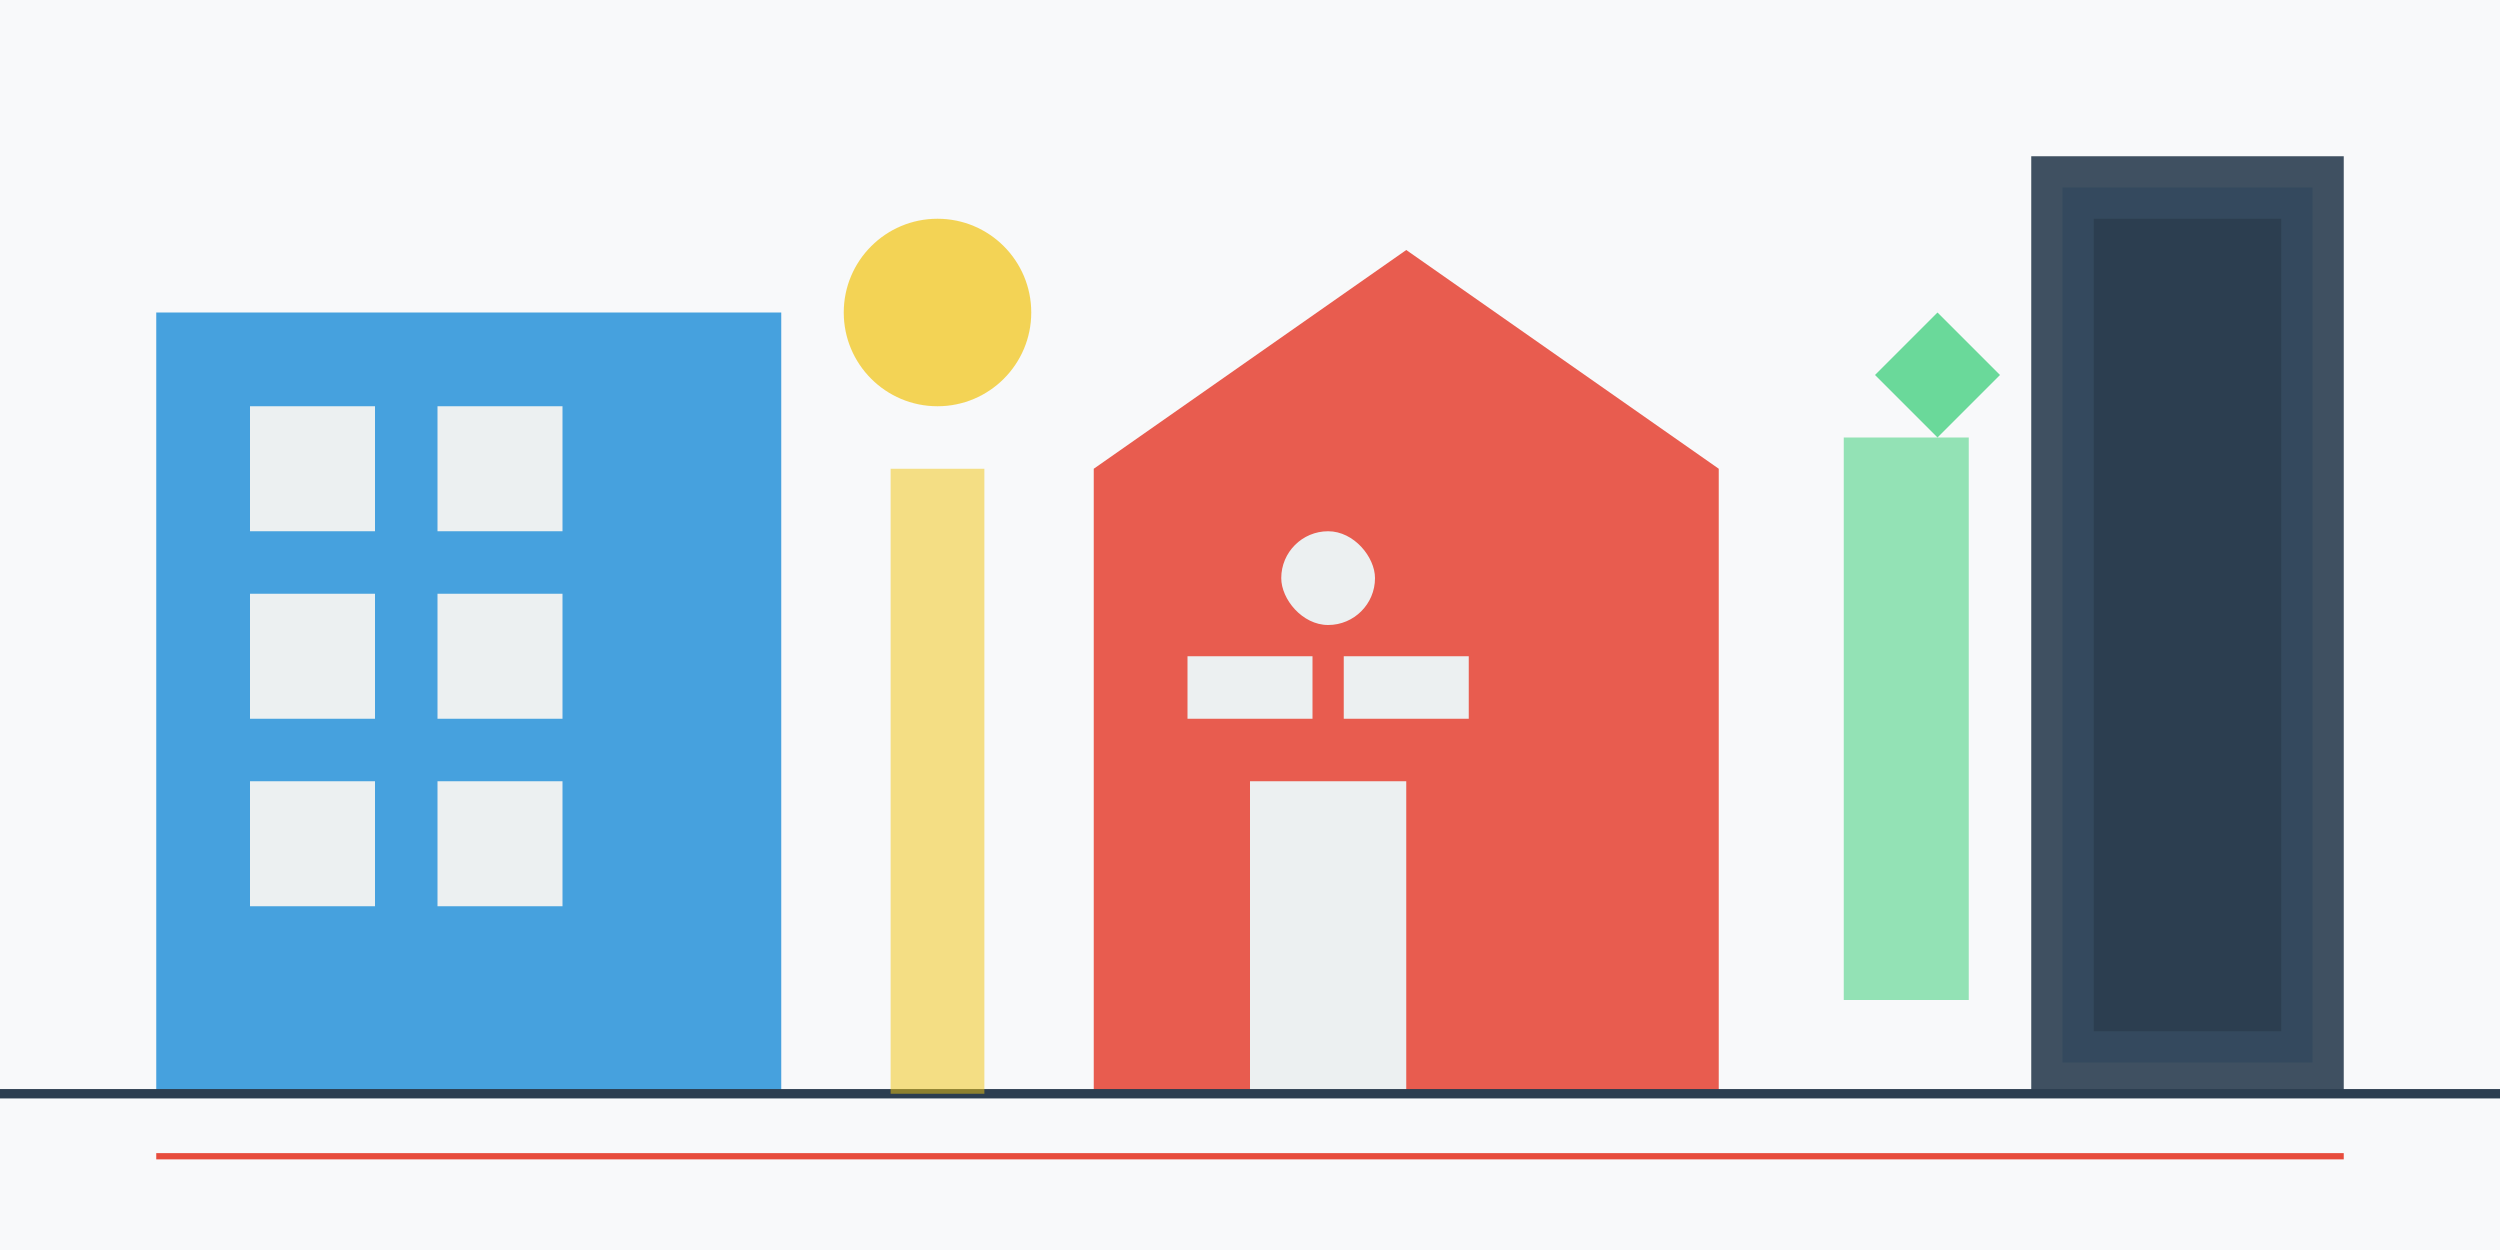 <svg width="800" height="400" viewBox="0 0 800 400" xmlns="http://www.w3.org/2000/svg">
  <rect width="800" height="400" fill="#f8f9fa"/>
  
  <!-- Modern Building -->
  <rect x="50" y="100" width="200" height="250" fill="#3498db" opacity="0.9"/>
  <rect x="80" y="130" width="40" height="40" fill="#ecf0f1"/>
  <rect x="140" y="130" width="40" height="40" fill="#ecf0f1"/>
  <rect x="80" y="190" width="40" height="40" fill="#ecf0f1"/>
  <rect x="140" y="190" width="40" height="40" fill="#ecf0f1"/>
  <rect x="80" y="250" width="40" height="40" fill="#ecf0f1"/>
  <rect x="140" y="250" width="40" height="40" fill="#ecf0f1"/>
  
  <!-- Historical Building -->
  <path d="M350 350 L350 150 L450 80 L550 150 L550 350 Z" fill="#e74c3c" opacity="0.9"/>
  <rect x="400" y="250" width="50" height="100" fill="#ecf0f1"/>
  <rect x="410" y="170" width="30" height="30" rx="15" fill="#ecf0f1"/>
  <rect x="380" y="210" width="40" height="20" fill="#ecf0f1"/>
  <rect x="430" y="210" width="40" height="20" fill="#ecf0f1"/>
  
  <!-- Modern Skyscraper -->
  <rect x="650" y="50" width="100" height="300" fill="#2c3e50" opacity="0.9"/>
  <rect x="660" y="60" width="80" height="280" fill="#34495e"/>
  <rect x="670" y="70" width="60" height="260" fill="#2c3e50"/>
  
  <!-- Decorative Lines -->
  <line x1="0" y1="350" x2="800" y2="350" stroke="#2c3e50" stroke-width="3"/>
  <line x1="50" y1="370" x2="750" y2="370" stroke="#e74c3c" stroke-width="2"/>
  
  <!-- Abstract Architectural Elements -->
  <circle cx="300" cy="100" r="30" fill="#f1c40f" opacity="0.7"/>
  <rect x="285" y="150" width="30" height="200" fill="#f1c40f" opacity="0.5"/>
  <polygon points="600,120 620,100 640,120 620,140" fill="#2ecc71" opacity="0.7"/>
  <rect x="590" y="140" width="40" height="180" fill="#2ecc71" opacity="0.5"/>
</svg>